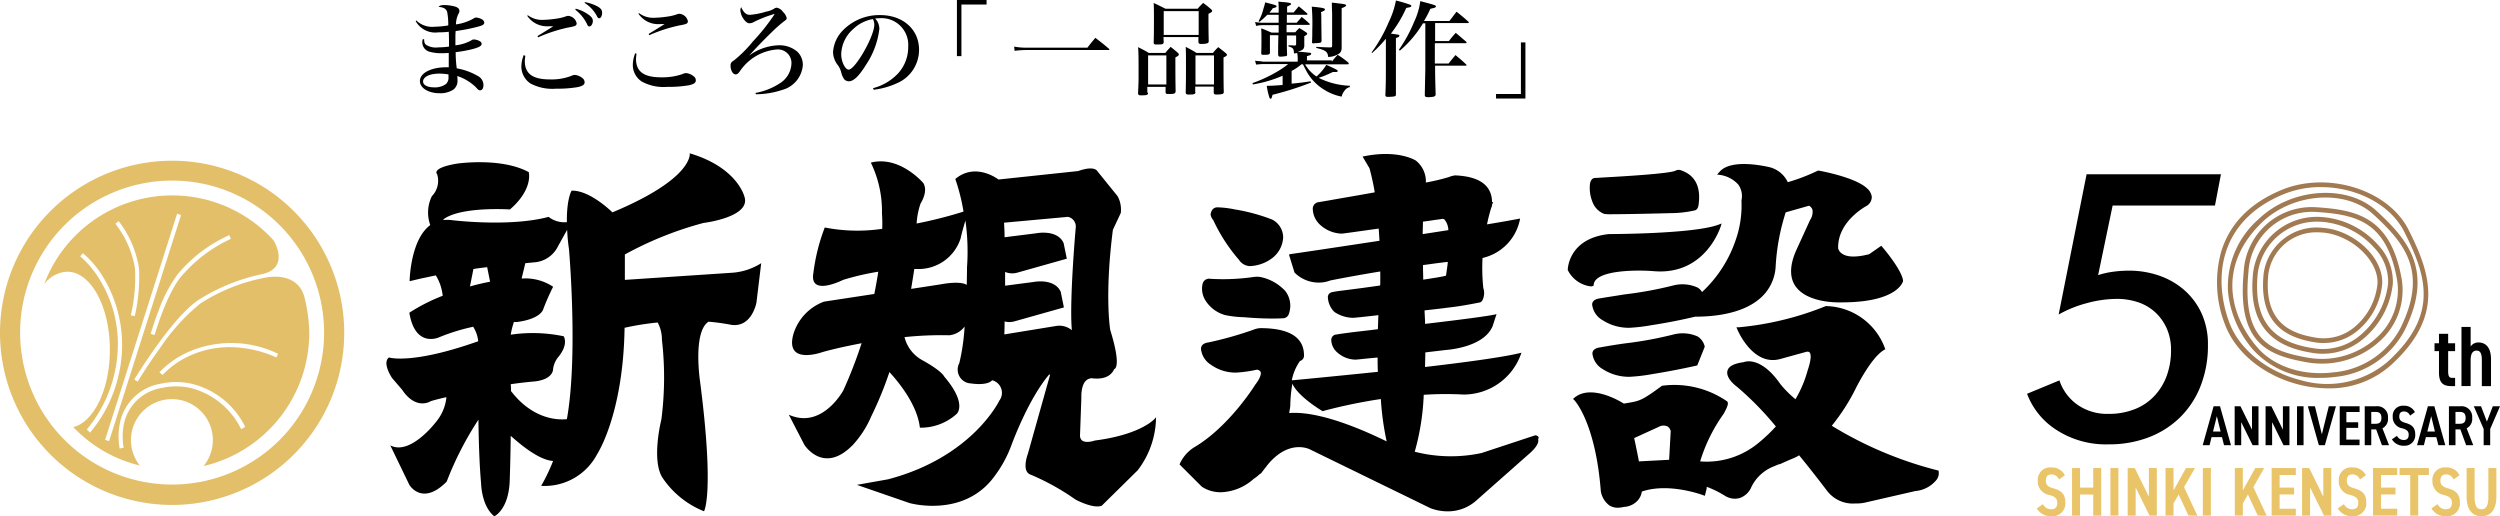 <svg xmlns="http://www.w3.org/2000/svg" width="283.662" height="58.585"><defs><clipPath id="a"><path fill="none" d="M0 0h220v58.585H0z"/></clipPath><clipPath id="b"><path fill="none" d="M0 0h53.662v38.805H0z"/></clipPath></defs><g clip-path="url(#a)"><path d="M47.228 2.314a2.569 2.569 0 002.043.721 10.846 10.846 0 001.592-.15 7.775 7.775 0 00-.12-1.5c-.09-.361-.391-.571-.991-.6.18-.18.33-.21.721-.21a4.811 4.811 0 011.2.18c.33.12.451.27.451.481 0 .12 0 .15-.15.421a2.9 2.9 0 00-.24 1.112 5.484 5.484 0 001.983-.661.557.557 0 01.3-.12 1.582 1.582 0 01.721.24.455.455 0 01.21.33c0 .21-.18.33-.661.451a18.726 18.726 0 01-2.584.511 6.114 6.114 0 00-.03.661v.961a4.743 4.743 0 001.773-.541c.18-.12.21-.12.331-.12a1.429 1.429 0 01.691.21c.12.09.18.15.18.27 0 .24-.24.391-.991.6a15.814 15.814 0 01-1.953.361 13.937 13.937 0 00.12 1.833 7.2 7.2 0 012.4.871 1.153 1.153 0 01.631 1.021c0 .361-.15.6-.361.6-.18 0-.21-.03-.541-.391a5.52 5.52 0 00-2.073-1.232 2.775 2.775 0 01.03.451 1.264 1.264 0 01-.451 1.082 2.711 2.711 0 01-1.592.421c-1.262 0-2.223-.6-2.223-1.382 0-.9 1.262-1.562 2.974-1.562h.3V6.009c-.511.03-.6.03-.781.03a4.963 4.963 0 01-1.442-.18 1.118 1.118 0 01-.781-1.052.97.97 0 01.06-.361h.15c0 .33.06.511.21.631a2.066 2.066 0 001.382.3 10.3 10.3 0 001.232-.09c0-.3 0-1.232-.03-1.682a8.072 8.072 0 01-1.142.06 2.548 2.548 0 01-2.608-1.261zm2.64 6.038c-1.112 0-1.863.361-1.863.9 0 .391.481.661 1.262.661a2.132 2.132 0 001.352-.391 1.021 1.021 0 00.27-.6v-.48a7.061 7.061 0 00-1.021-.09M59.607 6.34a5.3 5.3 0 00-.06.571c0 1.442.871 2.1 2.854 2.1a6.294 6.294 0 002.4-.391 1.131 1.131 0 01.421-.12 1.605 1.605 0 01.9.391.58.58 0 01.21.451c0 .27-.24.421-.781.541a13.555 13.555 0 01-2.464.18 5.273 5.273 0 01-2.914-.6 2.326 2.326 0 01-1.017-1.952 3.673 3.673 0 01.27-1.262l.18.09m.3-4.6a2.678 2.678 0 001.8.511 10.792 10.792 0 001.322-.12 5.5 5.5 0 001.172-.27.929.929 0 01.24-.06 1.065 1.065 0 01.991.841c0 .18-.09.27-.27.33a5.452 5.452 0 01-.691.15 17.3 17.3 0 00-3.421 1.119l-.06-.15c.15-.09.751-.451 1.8-1.112h-.511a2.706 2.706 0 01-2.464-1.2zm5.408-.751a4.122 4.122 0 011.352.6c.421.27.6.511.6.781 0 .33-.18.631-.391.631-.12 0-.18-.06-.27-.27a4.633 4.633 0 00-1.322-1.622zM66.366.24a4.935 4.935 0 011.232.391c.511.24.721.451.721.811s-.15.631-.33.631c-.09 0-.18-.06-.27-.27A4.01 4.01 0 0066.336.33l.03-.09M72.225 6.102a5.3 5.3 0 00-.06.571c0 1.442.871 2.1 2.854 2.1a6.984 6.984 0 002.4-.361 1.131 1.131 0 01.421-.12 1.605 1.605 0 01.9.391.54.54 0 01.21.451c0 .27-.24.421-.781.541a13.422 13.422 0 01-2.434.18 5.207 5.207 0 01-2.914-.6 2.255 2.255 0 01-1.017-1.953 3.673 3.673 0 01.27-1.262zm.3-4.6a2.678 2.678 0 001.8.511 10.791 10.791 0 001.322-.12 5.5 5.5 0 001.172-.27.928.928 0 01.24-.06 1.065 1.065 0 01.991.841c0 .18-.09.27-.27.33a5.453 5.453 0 01-.691.15 17.3 17.3 0 00-3.425 1.112l-.06-.15c.15-.09.751-.451 1.8-1.112h-.511a2.706 2.706 0 01-2.464-1.2l.09-.03M85.714 10.545a7.38 7.38 0 002.976-1.234 2.751 2.751 0 001.112-2.133 1.533 1.533 0 00-1.682-1.562 5.614 5.614 0 00-4.146 2.434c-.21.3-.33.391-.511.391-.3 0-.571-.451-.571-.991 0-.27.06-.391.391-.6a13.745 13.745 0 002.133-2.133 23.006 23.006 0 002.464-3.094.029.029 0 00-.03-.03h-.03a2.765 2.765 0 00-.27.09 13.212 13.212 0 00-1.953.781 1.181 1.181 0 01-.541.18q-.361 0-.721-.541a1.939 1.939 0 01-.331-.961.784.784 0 01.09-.33c.3.631.571.871.991.871a8.086 8.086 0 001.833-.361 2.465 2.465 0 00.9-.33.633.633 0 01.331-.12 1.181 1.181 0 01.721.511 1.312 1.312 0 01.391.661c0 .15-.03.18-.361.421a15.792 15.792 0 00-1.322 1.172 56.216 56.216 0 00-2.584 2.674 5.986 5.986 0 013.335-1.172 3.109 3.109 0 012.133.721 2.038 2.038 0 01.628 1.591 3.177 3.177 0 01-2.373 2.764 9.585 9.585 0 01-2.944.481l-.06-.15M99.054 10.004a5.935 5.935 0 002.854-1.682 4.429 4.429 0 001.142-3.034 3.032 3.032 0 00-3.333-3.215 2.454 2.454 0 00-.421.03 1.705 1.705 0 01.481 1.172 9.291 9.291 0 01-1.5 4.056c-.781 1.262-1.412 1.893-1.953 1.893a.7.7 0 01-.541-.24 2.243 2.243 0 01-.33-.751 2.412 2.412 0 00-.481-.961 2.508 2.508 0 01-.451-1.352 3.86 3.86 0 011.021-2.373 5.766 5.766 0 014.323-1.835c2.584 0 4.416 1.622 4.416 3.936a4.127 4.127 0 01-2.554 3.816 8.965 8.965 0 01-2.584.721zm-2.253-6.7a3.947 3.947 0 00-1.352 2.854c0 .841.451 1.743.841 1.743.751 0 2.914-3.785 2.914-5.107a1.759 1.759 0 00-.06-.391c-.03-.09-.09-.24-.09-.24a4.261 4.261 0 00-2.253 1.142M111.942.511h-2.854v5.858h-.511V0h3.365zM115.067 5.287a7.048 7.048 0 001.5.12h6.82c.391-.511.511-.661.9-1.112.661.511.871.661 1.532 1.232.03.03.06.06.06.09 0 .06-.06.06-.15.06h-9.162a10.6 10.6 0 00-1.442.09zM130.269 10.515c0 .24-.12.3-.631.3h-.27c-.15 0-.21-.06-.24-.21.06-1.292.06-1.382.06-2.193 0-1.622 0-2.614-.06-3.064.541.27.721.361 1.232.661h1.863c.24-.3.331-.391.6-.691.361.27.481.391.811.661.12.12.12.18.12.21 0 .09-.06.15-.391.33 0 .961 0 2.794.03 3.846-.03.24-.15.3-.661.3h-.21c-.18 0-.24-.03-.27-.18v-.631h-2.073v.661zm0-.931h2.073v-3.3h-2.073zm1.773-4.807c-.03.24-.12.27-.691.27h-.21a.21.21 0 01-.24-.18c.03-.961.03-1.442.03-2.7 0-.811 0-1.232-.03-1.833.571.27.751.361 1.352.661h3.635a6.562 6.562 0 01.631-.661 10.517 10.517 0 01.9.721c.09.09.12.12.12.18 0 .09-.09.18-.421.33v.565c0 .421 0 1.5.03 2.524 0 .24-.15.3-.661.33h-.24c-.18 0-.24-.06-.27-.21v-.568h-3.966zm0-.811h3.966v-2.7h-3.966zm3.605 6.489c-.03.21-.12.27-.631.27h-.21c-.18 0-.24-.06-.27-.21.03-1.562.03-1.773.03-2.914 0-1.352 0-1.622-.03-2.283a12.7 12.7 0 011.232.691h1.859a6.27 6.27 0 01.6-.661c.391.3.511.391.871.691.09.09.12.15.12.18 0 .09-.12.18-.391.3 0 1.773 0 3.245.03 3.906 0 .15-.06.18-.15.24a2.95 2.95 0 01-.631.06c-.27 0-.331-.03-.361-.21v-.691h-2.1v.631h.03m0-.871h2.1v-3.3h-2.1zM151.119 7a8.253 8.253 0 01.661-.781 11.088 11.088 0 011.2.871c.03.06.06.09.06.12 0 .06-.06.09-.12.09h-4.837a4.05 4.05 0 001.294 1.38 5.657 5.657 0 001.112-1.322c.27.12.481.21.6.27.571.27.691.33.691.421s-.06.12-.18.12h-.36c-.451.21-.841.391-1.172.511l-.451.15a8.558 8.558 0 003.545.9v.15a1 1 0 00-.631.451 1.545 1.545 0 00-.3.631 5.663 5.663 0 01-2.073-.841 5.557 5.557 0 01-2.013-2.223c-.09-.18-.15-.27-.3-.6h-.18a6.025 6.025 0 01-1.112.751v1.444c.9-.09 1.412-.15 2.163-.27l.03.15a35 35 0 01-4.356 1.382c-.09.33-.12.451-.21.451-.06 0-.12-.06-.15-.15a8.017 8.017 0 01-.3-1.322h.21c.331 0 .811-.03 1.592-.09V8.592a14.038 14.038 0 01-3.366.988l-.06-.15a15.573 15.573 0 002.884-1.35 8.632 8.632 0 001.172-.811h-2.856c-.15 0-.511.03-.781.06l-.119-.449a2.334 2.334 0 00.481.06c.09 0 .24.03.451.06h3.906v-.391a3.693 3.693 0 00-.06-.6c-.12.03-.18.03-.36.06-.03-.571-.09-.631-.631-.811v-.12c.09 0 .331 0 .691.03a.159.159 0 00.18-.18v-.962h-1.051c0 1.112 0 1.833.03 2.163 0 .12-.06.18-.15.18a4.484 4.484 0 01-.631.06c-.15 0-.21-.06-.24-.21 0-.451 0-1.172.03-2.223h-.961v2.012c-.03.15-.12.21-.541.21h-.24c-.15 0-.18-.03-.21-.18.03-.451.03-1.082.03-1.8 0-.3 0-.481-.03-1.021.511.18.661.27 1.172.481h.811v-.844h-1.833a2.963 2.963 0 00-.721.09l-.12-.451a4.733 4.733 0 00.841.09h1.833V1.68h-1.292a7.851 7.851 0 01-.9.811l-.09-.09a5.551 5.551 0 00.571-1.472 4.646 4.646 0 00.18-.661c1.172.3 1.292.33 1.292.451 0 .09-.12.15-.421.21a5.767 5.767 0 01-.391.511h1.052a12.45 12.45 0 00-.034-1.26c.27.03.511.06.631.06.661.06.811.12.811.21s-.09.12-.451.3v.661h.751c.24-.3.331-.391.571-.691.421.33.541.451.961.811a.093.093 0 01.03.06q0 .09-.18.09h-2.163v.899h1.112c.24-.27.331-.361.571-.661a10.444 10.444 0 01.9.781.093.093 0 01.03.06c0 .03-.06.06-.15.06h-2.494v.841h.991c.18-.21.24-.27.451-.481.361.21.451.27.811.511.06.06.09.09.09.12 0 .09-.06.15-.331.3v1.146c-.06.33-.18.451-.751.6.33.03.451.03.721.06.3.03.511.06.571.06.18 0 .24.06.24.12 0 .12-.12.18-.481.27v.483h2.824zm-1.2-5.468c0 .721.03 2.794.03 3.125-.03.18-.09.21-.571.24a1.027 1.027 0 00-.33.03h-.03a.137.137 0 01-.15-.12V4.78c.03-.571.03-.751.03-1.382a22.923 22.923 0 00-.06-2.644c1.262.12 1.5.18 1.5.33 0 .09-.12.15-.451.3v.15zm-.541 3.785c.661.03.931.06 1.592.06.15 0 .18-.06.18-.21V1.562c-.03-.691-.03-1.112-.03-1.262.331.03.6.06.781.09.6.06.841.12.841.21s-.12.18-.511.33v4.568c-.03.391-.18.571-.6.751a2.124 2.124 0 01-.931.21c-.06-.6-.27-.751-1.352-1.021v-.12zM155.625 5.949a16.436 16.436 0 001.953-3.455 9.692 9.692 0 00.811-2.434 14.046 14.046 0 011.622.481c.06.03.12.06.12.12 0 .12-.06.15-.571.24a13.83 13.83 0 01-1.742 2.914c.9.12.961.12.961.24 0 .09-.06.15-.391.27v6.4c0 .21-.09.24-.9.27-.21 0-.3-.06-.3-.24.06-1.052.06-2.073.06-3.064v-3.3a13.521 13.521 0 01-1.562 1.622zm5.828-3.3a12.357 12.357 0 01-2.614 3.094l-.12-.09a16.024 16.024 0 001.713-3.125 7.9 7.9 0 00.721-2.4c1.712.451 1.773.481 1.773.6s-.09.15-.631.27a11.848 11.848 0 01-.721 1.382h2.884c.361-.451.451-.6.811-1.052.6.481.781.631 1.352 1.142a.11.11 0 01.03.09c0 .06-.03.06-.09.06h-3.726v2.04h1.562a11.635 11.635 0 01.781-.931c.511.421.661.571 1.172.991.03.06.06.09.06.12s-.06.06-.12.06h-3.485v2.31h1.562c.33-.421.451-.571.781-.961.541.451.691.571 1.2 1.052a.432.432 0 01.06.09c0 .06-.06.06-.12.06h-3.453v.421c0 .391 0 .781.06 2.824 0 .15-.06.21-.21.27a3.289 3.289 0 01-.661.06c-.27 0-.361-.06-.361-.27l.06-2.914v-5.2zM169.746 10.665h2.824V4.807h.511v6.369h-3.335z"/><path d="M39.057 37.764a19.528 19.528 0 11-19.529-19.528 19.528 19.528 0 0119.529 19.528M19.528 20.489a17.245 17.245 0 1017.245 17.247 17.245 17.245 0 00-17.245-17.247" fill="#e2bf68"/><path d="M34.49 33.528c-.811-2.434-3.425-2.223-4.446-2.013a20.67 20.67 0 00-7.3 2.914 23.176 23.176 0 00-4.657 5.167c-1.412 1.953-2.464 3.7-2.464 3.7l-.391-.24c.18-.27 4.266-7 7.271-9.013a21.77 21.77 0 017.12-2.914l.361-.09c2.734-.751 1.292-3.545.931-3.906a15.517 15.517 0 00-25.9 5.107 3.451 3.451 0 012.614-1.412c2.674 0 4.837 3.966 4.837 8.863 0 4.476-1.8 8.172-4.146 8.773a15.42 15.42 0 007.541 4.356 4.648 4.648 0 117.24.06 15.535 15.535 0 0011.99-15.145 17.766 17.766 0 00-.6-4.206m-8.474-6.85l.18.421a16.442 16.442 0 00-5.68 4.325c-1.682 2.073-2.944 6.519-2.974 6.58l-.451-.12s.33-1.142.871-2.554a16.222 16.222 0 012.193-4.206 16.154 16.154 0 015.861-4.446m-12.558-1.593a11.716 11.716 0 012.313 5.318 19.856 19.856 0 01-.481 5.468l-.451-.09a18.971 18.971 0 00.477-5.318 11.231 11.231 0 00-2.223-5.077l.361-.3M9.85 48.731a15.227 15.227 0 003.515-9.223 13.913 13.913 0 00-2.073-7.811 10.742 10.742 0 00-2.193-2.614l.3-.361a11 11 0 012.318 2.733 14.913 14.913 0 011.712 11.237 15.334 15.334 0 01-3.215 6.4zm2.073 1.172l8.172-25.657.451.15-8.168 25.656zm15.442-1.2a8.789 8.789 0 00-5.768-4.687 7.364 7.364 0 00-3.215 0 5.242 5.242 0 00-4.265 3.843 7.238 7.238 0 00-.09 2.944l-.451.09a7.662 7.662 0 01.09-3.155 5.657 5.657 0 014.6-4.206 8 8 0 013.425 0 9.165 9.165 0 016.129 4.9zm4-8.142a13.1 13.1 0 00-5.468-1.172 11 11 0 00-4.056.841 9.926 9.926 0 00-3.395 2.313l-.361-.3a10.418 10.418 0 013.575-2.434 12.161 12.161 0 019.884.33z" fill="#e2bf68"/><path d="M182.034 24.275a6.657 6.657 0 001.021.03c2.043 0 6.459-.12 6.489-.12a12.623 12.623 0 002.7-.3c.18-.03.421-.15.481-.631.3-2.073-.391-3.425-2.1-3.966a.776.776 0 00-.541.09c-.751.33-5.858.631-8.022.751-.511.03-.9.06-1.052.06-.18 0-.511.09-.6.661a4.121 4.121 0 00.24 1.953 2.328 2.328 0 001.382 1.472M139.012 35.752a11.755 11.755 0 002.133.24c.991.09 2.1.15 3.215.15.391 0 .781 0 1.172-.03a.707.707 0 00.721-.541 2.715 2.715 0 00-.421-2.554 5.257 5.257 0 00-2.854-1.592 2.759 2.759 0 00-.721 0 24.138 24.138 0 01-4.927.21.758.758 0 00-.871.541 2.5 2.5 0 00.36 1.983 3.854 3.854 0 002.193 1.592M192.639 38.186a4.162 4.162 0 00-2.734-.24 42.954 42.954 0 01-5.558 1.021 68.57 68.57 0 00-2.794.451c-.721.09-.871.451-.871.691a2.336 2.336 0 001.172 1.773 5.473 5.473 0 003.065.871 20.118 20.118 0 002.524-.3 85.023 85.023 0 005.017-.961l.12-.03.841-2.1v-.06a1.81 1.81 0 00-.781-1.112M140.574 29.473a1.552 1.552 0 001.232.721 4.463 4.463 0 002.614-.961 3.147 3.147 0 001.172-2.253 2.269 2.269 0 00-1.262-2.073 20.839 20.839 0 00-4.206-1.142 10.983 10.983 0 00-1.983-.24c-.24 0-.661.09-.781.781a1.136 1.136 0 00.3.661 19.176 19.176 0 002.914 4.507M70.9 31.756v-2.884a39.827 39.827 0 018.923-3.575s5.5-.661 4.627-3.034c0 0-.811-3.275-6.189-4.867 0 0 .511 2.824-8.773 6.7 0 0-2.524-2.524-4.627-2.464 0 0-.571.871-.541 3.575a2.9 2.9 0 01-2.073-.6c-4.476 1.2-11.086.361-11.086.361a4.508 4.508 0 00-.9 0l.15-.15c2.073-1.412 7.451-1.052 7.451-1.052 2.674-2.313 2.133-4.236 2.133-4.236-3.155-1.712-8.172-.961-8.172-.961-2.974.511-2.223 1.2-2.223 1.2a2.507 2.507 0 01-.6 2.494 4.208 4.208 0 00-.18 3.275c-2.283 1.682-2.343 6.369-2.343 6.369l1.262-.3 1.712-.361a5.5 5.5 0 01.781 2.313 20.658 20.658 0 00-3.786 1.923c.661 4.056 3.365 2.794 3.365 2.794a22.637 22.637 0 013.876-1.2 3.62 3.62 0 01.571 1.652c-.3.09-.451.15-.451.15-7.21 2.494-9.674 1.682-9.674 1.682-.811.631.361 2.343.361 2.343l1.112 1.292c1.622 2.434 3.275 1.322 3.275 1.322.6-.18 1.2-.33 1.773-.451a5.139 5.139 0 01-1.172 2.794s-2.914 3.876-5.2 2.674l2.163 4.476s1.442 2.464 4.236-.361a37.046 37.046 0 013.605-7.03c.03 2.554.12 5.228.3 7.21 0 0 .03 2.584 1.5 3.755 0 0 1.592-.721 1.743-3.906 0 0 .09-2.313.12-5.228 1.532 1.382 3.395 2.764 4.807 2.854a20.9 20.9 0 01-1.352 2.824 6.722 6.722 0 006.339-3.575s2.974-4.476 3.125-14.361a31.245 31.245 0 013.755-.6 4.083 4.083 0 01.481 1.953 37.174 37.174 0 01-.06 9.043s-1.2 4.717.18 6.7a10.282 10.282 0 004.657 3.725s1.2-1.983-.451-14.751c0 0-.841-5.588.961-6.76a23.48 23.48 0 012.614.361c2.313.3 2.824-2.524 2.824-2.524l.541-4.476a7.066 7.066 0 01-3.27 1.082zm-17.185-1.232c.541-.09 1.052-.15 1.562-.21l.33 1.652a23.162 23.162 0 00-2.283.541l.391-1.983M64.32 47.559c-1.142.12-3.906-.03-6.339-3.185a6.534 6.534 0 00-.03-.781c1.682-.24 2.584-.3 2.584-.3 2.313-.21 2.223-1.442 2.223-1.442a2.669 2.669 0 01.571-1.322c1.232-1.472.631-2.373.631-2.373a17.048 17.048 0 00-6.009-.18 8.438 8.438 0 01.361-1.442h.361c2.764-.361 2.974-1.472 2.974-1.472a26.8 26.8 0 011.112-2.524 5.66 5.66 0 00-3.575-.931l.421-1.743c.6-.06.931-.09.931-.09a3.268 3.268 0 002.794-1.863l1.021-1.833c.03.661.09 1.382.21 2.223 0-.03 1.052 12.077-.24 19.258M124.2 49.993s-1.773.631-1.652-.721l.15-4.176s-.12-2.043 1.082-2.163l-.03-.03c1.052.15 2.193.03 2.674-1.021 0 0 .9-.09-.451-4.446 0 0-.661-3.846.3-11.356l.9-1.923a3.214 3.214 0 00-.361-1.893l-2.312-2.856s-.3-.661-2.163 0l-9.043.961s-2.584-2.013-4.9-.06a22.53 22.53 0 01.931 3.7 49.473 49.473 0 01-5.318 1.352 8.264 8.264 0 01.451-2.283s.9-1.352.3-2.313c0 0-2.674-3.155-5.949-2.313a12.592 12.592 0 011.262 5.738 16.28 16.28 0 01.03 1.773 19.254 19.254 0 01-6.519-.15 21.738 21.738 0 00-1.292 5.167c-.481 2.734 3.365.781 3.365.781a29.035 29.035 0 014-.931q-.18 1.172-.451 2.524l-5.708.871a5.691 5.691 0 00-3.485 3.725c-.961 3.575 3.365 1.983 3.365 1.983 1.532-.421 3-.721 4.386-.991a50.98 50.98 0 01-2.073 5.348s-2.4 4.476-6.189 2.764l1.773 3.425s2.163 3.425 5.5 0a11.29 11.29 0 002.073-3.215 40.864 40.864 0 002.073-5.047c.991 1.082 3.155 3.665 3.455 6.309a6.065 6.065 0 004.176-1.562s1.262-1.112-1.412-4.236c0 0-.21-.6-2.494-1.863a4.109 4.109 0 01-2.013-2.614 40.147 40.147 0 015.107-.21 2.514 2.514 0 001.712-.991 23.545 23.545 0 01-.6 4.146 1.571 1.571 0 001.352 2.313s1.773.3 2.373-.361a1.47 1.47 0 01.811 2.313s-3.034 6.4-12.618 8.923l-3.545.631 5.977 2.064s6.219 1.773 9.7-3.125a13.7 13.7 0 001.833-3.365s1.863-5.2 4.3-8.082h.12l-2.524 8.983s-.781 2.013.331 2.373a26.909 26.909 0 015.077 2.824s2.013 1.082 2.974.691l4.086-4.026a10.032 10.032 0 002.073-6.039c.03.09-1.532 1.983-6.97 2.674m-17.485-17.72l-3.335.511q.18-1.082.361-2.253h.511A5.006 5.006 0 00109 27.039c.15-.691.361-1.412.541-2.013a25.263 25.263 0 01.18 5.318s0 .781-.03 1.983c-.781-.511-2.974-.06-2.974-.06m14.451-7.661a1.121 1.121 0 01.9 1.112s-.751 8.352-.451 11.747a2.235 2.235 0 00-1.773-.481l-5.889.961s.03-.541.03-1.472a2.185 2.185 0 001.082 0l5.648-1.592-.361-1.773c-.721-1.592-3.094-1.112-3.094-1.112l-3.215.421v-1.562a2.089 2.089 0 001.352.09l5.648-1.592-.361-1.773c-.721-1.592-3.094-1.112-3.094-1.112l-3.605.451c0-.541-.03-1.082-.06-1.652z"/><path d="M174.253 49.392h-.06l-6.1 2.013a16.55 16.55 0 01-7.571-.15 27.463 27.463 0 001.021-6.459 37.089 37.089 0 014.477-.03 6.908 6.908 0 006.61-4.747c-1.863.481-6.279 1.082-10.936 1.622 0-.511.03-1.082.03-1.652 1.172-.15 2.073-.24 2.223-.27 0 0 4.356-.21 5.408-2.7l.451-1.382c-.511.18-4.266.661-8.112 1.112v-.33c0-.03-.03-.481-.06-1.2 1.352-.15 2.373-.27 2.524-.3 1.142-.12 2.4-.33 3.725-.6.451-.06.511-.961.511-.961a1.605 1.605 0 00-.09-.661 22.114 22.114 0 01-.09-3.425 5.6 5.6 0 004.266-4.476c-.781.15-2.1.391-3.755.661a18.121 18.121 0 01.481-1.893.606.606 0 00.09-.33l.12-.3h-.12c-.03-1.893-1.412-2.914-4.176-3.034a2.305 2.305 0 00-.691.18 23.178 23.178 0 01-2.644.631 3 3 0 00-1.142-2.494c-.09-.06-2.013-1.232-5.738-.511l-.3.06.781 1.322a27.324 27.324 0 01.6 2.734c-1.773.33-3.425.6-4.6.811-.811.15-1.412.24-1.712.3a.751.751 0 00-.721.721 2.521 2.521 0 00.811 1.833 3.785 3.785 0 002.464 1.021c.18 0 2.013-.27 4.206-.571.03.451.06.9.09 1.382-5.348.811-9.944 1.5-10.035 1.5l-.24.06.631 2.043.03.03a3.88 3.88 0 002.674 1.112 3.629 3.629 0 001.352-.24s2.373-.481 5.678-1.021v1.352a.967.967 0 01-.03.24c-1.442.21-2.824.391-3.786.511-.691.09-1.232.15-1.472.21-.541.06-.631.361-.661.541a2.465 2.465 0 00.751 1.743 3.876 3.876 0 002.1.661c.15 0 1.322-.12 2.884-.3-.03.511-.03 1.021-.06 1.592-1.412.18-2.584.3-3.245.391s-1.172.15-1.412.21a.61.61 0 00-.631.6 1.919 1.919 0 00.691 1.442 3.17 3.17 0 002.043.811c.15 0 1.172-.12 2.524-.24 0 .541 0 1.082.03 1.622-5.258.541-9.674.961-9.734.961h-.03a5.577 5.577 0 01.931-2.193.615.615 0 00.451-.631c0-2.043-1.652-3.094-4.957-3.094a2.353 2.353 0 00-.781.18 40.731 40.731 0 01-5.107 1.442c-.691.09-.841.451-.841.721a2.37 2.37 0 001.112 1.8 4.774 4.774 0 002.884.9 14.35 14.35 0 002.343-.33.563.563 0 01.421.24c.06.15.09.571-.631 1.5-.03.06-2.974 4.777-6.94 7.09a4.337 4.337 0 00-1.562 1.773l-.06.15 2.524 2.524a3.856 3.856 0 002.163.631 5.822 5.822 0 003.7-1.5 4.973 4.973 0 00.811-.661l-.03.12.451-.6a5.124 5.124 0 00.33-.421c2.464-3.034 4.807-1.833 4.9-1.773l13.61 6.64a5.41 5.41 0 001.953.361 4.819 4.819 0 003.124-1.112l5.949-5.258c.931-.781 1.322-1.382 1.2-1.833.18-.27-.12-.391-.27-.421m-12.8-24.245c.451-.06.9-.12 1.262-.18l.871-.12a.328.328 0 01.361.12 2.031 2.031 0 01.391 1.142c-.961.15-1.923.3-2.914.451 0-.481.03-.931.03-1.412m0 4.927c.931-.12 1.893-.27 2.824-.361-.06.6-.15 1.142-.21 1.562-.421.12-1.382.27-2.584.451 0-.571-.03-1.112-.03-1.652m-15.173 16.79c.03-.27.09-.511.12-.811a15.622 15.622 0 01.24-2.524c.6 1.412 3.215 3 3.335 3.064l.09.06.09-.03a59.377 59.377 0 016.519-1.352 32.009 32.009 0 00.661 4.807c-5.858-2.854-9.223-3.365-11.056-3.215M180.622 32.477l.18-.03.03-.18c.21-1.652 4.957-1.652 6.79-1.5 5.889.511 7.571-4.987 7.6-5.017l.12-.391-.391.15c-2.913 1.048-12.256 1.048-12.376 1.048-4.627.481-4.687 4-4.687 4.026v.06l.03.06a3.371 3.371 0 002.644 1.8.093.093 0 01.06-.03"/><path d="M197.236 20.941a2.263 2.263 0 01.36 1.8v.06a11.846 11.846 0 01-.661 4.446 14.266 14.266 0 01-3.815 5.889 1.388 1.388 0 00-.511-.511 4.161 4.161 0 00-2.734-.24 42.961 42.961 0 01-5.558 1.021c-1.081.18-2.133.33-2.794.451-.721.09-.871.451-.871.691a2.336 2.336 0 001.172 1.773 5.473 5.473 0 003.065.871 20.118 20.118 0 002.524-.3 61.496 61.496 0 004.927-.961h.03c2.043 0 5.137-.3 7.15-1.923a5.108 5.108 0 001.953-3.755 24.316 24.316 0 011.142-6.159l2.644-.751a.8.8 0 01.391.451 1.639 1.639 0 01-.271 1.172l-1.592 3.485c-.721 1.652-.751 3.034-.06 4.026 1.172 1.682 4 1.833 4.867 1.833h.361c6.279 0 6.94-2.283 6.97-2.4v-.12c-.21-1.262-2.253-3.665-2.343-3.755l-.12-.15-1.382.961c-1.773.451-2.644.24-3.064-.06a1.041 1.041 0 01-.451-.6c-.09-3.094 3.215-4.807 3.245-4.837l.06-.03a1.205 1.205 0 00.511-.991 1.473 1.473 0 00-.511-.931c-1.322-1.292-5.378-2.013-5.528-2.043h-.06l-.06.03a22.088 22.088 0 01-3.37 1.289c-.03-.03-.03-.09-.06-.12a3.137 3.137 0 00-2.043-1.592c-.18-.03-4.3-1.052-5.648.541l-.27.3.421.06a3.443 3.443 0 011.983 1.082"/><path d="M219.979 53.537l-.03-.15-.15-.03a43.415 43.415 0 01-11.957-5.047 22.857 22.857 0 002.824-4.446c.03-.03 1.652-3.3 3.094-4.146l.15-.09-.06-.18a7.284 7.284 0 00-6.64-4.717h-.06l-.06.03a34.77 34.77 0 01-9.734 2.369h-.331l.12.3c.03.03 1.743 4.176 4.867 3.3l2.944-.811s.24-.06.36.06.3.541-.21 2.043a13.286 13.286 0 01-1.382 3.275 11.938 11.938 0 01-1.712-1.712c-2.133-3.064-3.876-2.614-4.146-2.494-1.142.15-1.743.481-1.863.991-.21.841.961 1.712 1.081 1.8a35.178 35.178 0 014.416 4.507 18.312 18.312 0 01-1.893 1.8 9.206 9.206 0 01-6.7 2.163 18.566 18.566 0 012.674-5.408c.481-.871.511-1.142.451-1.292l-.06-.12-.06-.03a10.547 10.547 0 00-7.241-1.743h-.06l-.06.03c-2.283 1.682-2.524 1.712-4 1.953-.09.03-.21.03-.33.06v-.03l-.06-.03c-.15-.09-3.545-2.223-5.5-.631l-.18.15.18.18c.03.03 2.373 2.554 2.974 10.275a2.5 2.5 0 00.961 1.622 1.716 1.716 0 00.961.27 2.912 2.912 0 00.691-.09 2.266 2.266 0 001.592-.751 1.887 1.887 0 00.451-.991c3.064-1.052 6.88.391 6.91.391l.24.09.21-.841v-.18a11.1 11.1 0 012.073 1.021 2.141 2.141 0 001.142.33 3 3 0 00.481-.06 2.216 2.216 0 001.382-1.292 4.749 4.749 0 012.524-2.313l.511-.21-.09-.18.12.18.27-.09q.676-.315 1.442-.631a4.27 4.27 0 00.631-.33c1.773 2.163 3.094 3.936 3.124 3.966a3.682 3.682 0 003.245 1.5 4.685 4.685 0 001.322-.15l5.5-1.262a3.447 3.447 0 002.313-1.172 1.2 1.2 0 00.33-1.021m-30.584-1.352l-3.425.18c-.15-.781-.331-1.682-.541-2.644l2.764-1.262a1.132 1.132 0 011.021-.06.85.85 0 01.361.541z"/></g><path d="M249.929 50.516l1.236-4.418h.73l1.242 4.418h-.788l-.231-.916h-1.185l-.224.916zm1.172-1.556h.858l-.423-1.742zM256.26 46.098v4.419h-.668l-1.293-2.619v2.619h-.743v-4.419h.66l1.306 2.657v-2.657zM259.771 46.098v4.419h-.672l-1.293-2.619v2.619h-.743v-4.419h.66l1.306 2.657v-2.657zM260.63 46.098h.743v4.419h-.743zM262.662 46.098l.788 3.182.788-3.182h.807l-1.255 4.419h-.679l-1.249-4.419zM267.73 46.098v.647h-1.5v1.166h1.34v.64h-1.345v1.326h1.5v.64h-2.248v-4.419z"/><g clip-path="url(#b)" transform="translate(230 19.77)"><path d="M40.265 30.746l-.653-1.793h-.557v1.793h-.743v-4.418h1.287a1.209 1.209 0 011.351 1.319 1.169 1.169 0 01-.627 1.178l.749 1.921zm-.736-2.433c.448 0 .679-.166.679-.666s-.231-.679-.679-.679h-.474v1.345zM43.458 27.39a.732.732 0 00-.7-.474c-.359 0-.525.2-.525.576 0 .423.23.589.711.724.755.211 1.1.557 1.1 1.319a1.187 1.187 0 01-1.255 1.268 1.513 1.513 0 01-1.389-.724l.57-.4a.842.842 0 00.775.474c.429 0 .557-.269.557-.589 0-.352-.141-.57-.73-.736a1.277 1.277 0 01-1.082-1.338 1.142 1.142 0 011.248-1.223 1.332 1.332 0 011.268.724zM44.246 30.746l1.236-4.418h.73l1.242 4.418h-.787l-.231-.915h-1.185l-.224.915zm1.172-1.556h.858l-.422-1.742zM49.82 30.746l-.653-1.793h-.557v1.793h-.743v-4.418h1.287a1.209 1.209 0 011.351 1.319 1.169 1.169 0 01-.627 1.178l.749 1.921zm-.736-2.433c.448 0 .679-.166.679-.666s-.231-.679-.679-.679h-.474v1.345zM50.691 26.328h.82l.666 1.742.666-1.742h.82l-1.114 2.574v1.844h-.742v-1.844zM46.232 19.176h.506v-1.07h1.041v1.07h.788v.895h-.788v2.227c0 .564.078.808.457.808h.331v.934h-.428c-.963 0-1.4-.4-1.4-1.547v-2.422h-.506zM49.291 17.328h1.041v2.218a1.03 1.03 0 01.9-.457c.758 0 1.41.506 1.41 1.906v3.045h-1.041v-2.928c0-.817-.195-1.1-.6-1.1-.486 0-.671.438-.671 1.089v2.937h-1.039zM21.321 3.547H9.711l-1.647 7.9a9.373 9.373 0 011.668-.38 13.292 13.292 0 011.837-.127 10.379 10.379 0 013.378.549A8.548 8.548 0 0117.8 13.11a7.923 7.923 0 011.984 2.639 8.415 8.415 0 01.739 3.631A12.512 12.512 0 0119.7 24a10.179 10.179 0 01-2.322 3.568 10.329 10.329 0 01-3.568 2.28 12.521 12.521 0 01-4.56.8 10.318 10.318 0 01-5.932-1.647A8.351 8.351 0 010 24.91l3.673-1.52a5.468 5.468 0 002.048 2.765A5.857 5.857 0 009.2 27.19a7.966 7.966 0 003.061-.549A6.171 6.171 0 0014.5 25.1a6.678 6.678 0 001.372-2.3 8.4 8.4 0 00.464-2.829 5.958 5.958 0 00-.485-2.47 5.6 5.6 0 00-1.309-1.837 5.376 5.376 0 00-1.942-1.14 7.507 7.507 0 00-2.428-.38 13.04 13.04 0 00-3.4.485 13.385 13.385 0 00-3.188 1.288L6.755 0H22z"/><path d="M3.621 34.638a.893.893 0 00-.852-.579c-.438 0-.641.25-.641.7 0 .516.282.72.868.884.923.258 1.345.68 1.345 1.611a1.45 1.45 0 01-1.536 1.552 1.849 1.849 0 01-1.7-.884l.7-.485a1.028 1.028 0 00.946.579c.524 0 .68-.328.68-.719 0-.43-.172-.7-.891-.9a1.56 1.56 0 01-1.322-1.634 1.4 1.4 0 011.525-1.494 1.627 1.627 0 011.548.884zM6.012 35.552h1.494v-2.213h.906v5.4h-.907v-2.4H6.012v2.4h-.907v-5.4h.907zM9.458 33.339h.907v5.396h-.907zM14.724 33.339v5.4h-.821l-1.58-3.2v3.2h-.907v-5.4h.806l1.6 3.245v-3.245zM18.316 38.735l-1.118-2.4-.579 1.017v1.384h-.907v-5.4h.907v2.542l1.415-2.542h1.017l-1.243 2.165 1.517 3.238zM19.946 33.339h.907v5.396h-.907zM26.18 38.735l-1.118-2.4-.579 1.017v1.384h-.911v-5.4h.907v2.542l1.415-2.542h1.016l-1.238 2.165 1.517 3.238zM30.494 33.339v.79h-1.838v1.423h1.642v.782h-1.642v1.619h1.838v.782h-2.745v-5.4zM34.515 33.339v5.4h-.821l-1.58-3.2v3.2h-.907v-5.4h.806l1.6 3.245v-3.245zM37.769 34.638a.893.893 0 00-.852-.579c-.438 0-.641.25-.641.7 0 .516.281.72.868.884.923.258 1.345.68 1.345 1.611a1.45 1.45 0 01-1.533 1.548 1.849 1.849 0 01-1.7-.884l.7-.485a1.028 1.028 0 00.946.579c.524 0 .68-.328.68-.719 0-.43-.172-.7-.891-.9a1.56 1.56 0 01-1.322-1.634 1.4 1.4 0 011.525-1.494 1.627 1.627 0 011.548.884zM42 33.339v.79h-1.838v1.423h1.642v.782h-1.642v1.619H42v.782h-2.745v-5.4zM45.592 33.339v.79h-1.21v4.606h-.907v-4.606h-1.212v-.79zM48.393 34.638a.893.893 0 00-.852-.579c-.438 0-.641.25-.641.7 0 .516.282.72.868.884.923.258 1.345.68 1.345 1.611a1.45 1.45 0 01-1.533 1.548 1.849 1.849 0 01-1.7-.884l.7-.485a1.028 1.028 0 00.946.579c.524 0 .68-.328.68-.719 0-.43-.172-.7-.891-.9a1.56 1.56 0 01-1.322-1.634 1.4 1.4 0 011.525-1.494 1.627 1.627 0 011.548.884zM53.251 33.339v3.206c0 1.6-.712 2.26-1.689 2.26s-1.689-.665-1.689-2.252v-3.214h.907v3.214c0 1.032.227 1.462.782 1.462s.782-.43.782-1.462v-3.214z" fill="#e9c468"/><path d="M33.571 20.369a7.419 7.419 0 01-1.155-.092c-3.278-.517-7.544-2.029-6.762-9.165a7.3 7.3 0 017.872-6.249 9.452 9.452 0 016.3 3.156 6.074 6.074 0 011.679 4.371 9.427 9.427 0 01-3.458 6.373 7.109 7.109 0 01-4.477 1.606m-.518-14.982a6.727 6.727 0 00-6.864 5.782c-.725 6.605 2.992 8.053 6.311 8.576a6.554 6.554 0 005.214-1.4 8.995 8.995 0 003.257-5.991 5.547 5.547 0 00-1.547-3.979 8.9 8.9 0 00-5.928-2.974 7.39 7.39 0 00-.442-.013" fill="#a27a51"/><path d="M33.674 19.154a6.352 6.352 0 01-1.033-.086c-2.781-.458-6.409-1.762-5.8-7.77a6.064 6.064 0 016.635-5.223c3.629.24 7.007 3.412 6.818 6.4a7.782 7.782 0 01-2.856 5.327 5.965 5.965 0 01-3.765 1.347m-.655-12.557a5.489 5.489 0 00-5.643 4.756c-.557 5.5 2.568 6.727 5.353 7.186a5.441 5.441 0 004.376-1.151 7.327 7.327 0 002.654-4.941c.168-2.672-3.02-5.617-6.318-5.835a6.682 6.682 0 00-.422-.014" fill="#a27a51"/><path d="M33.437 21.487a9.608 9.608 0 01-1.7-.151c-4.378-.787-7.939-2.1-7.156-10.241a7.737 7.737 0 018.294-7.347c4.467.3 8.269 1.089 9.57 7.813a7.76 7.76 0 01-2.14 7.112 9.707 9.707 0 01-6.867 2.814m-1.121-17.22a7.223 7.223 0 00-7.2 6.88c-.74 7.7 2.458 8.9 6.717 9.661a9.2 9.2 0 008.09-2.512 7.238 7.238 0 002-6.633c-1.229-6.359-4.687-7.088-9.078-7.379q-.264-.017-.523-.017" fill="#a27a51"/><path d="M34.16 24.292a13.423 13.423 0 01-3.222-.4c-4.057-1-7.317-3.65-8.505-6.906a13.061 13.061 0 01-.406-8.2c.963-3.163 3.264-5.519 6.84-7C34.127-.396 41 1.756 43.285 6.3c2.468 4.908 4.171 9.778-2.022 15.382l-.18-.2.18.2a10.432 10.432 0 01-7.1 2.613m-.819-22.837a11.16 11.16 0 00-4.271.823c-7.323 3.037-7.971 9.491-6.135 14.519 1.111 3.043 4.3 5.621 8.13 6.569a10.59 10.59 0 009.835-2.086c5.922-5.358 4.365-9.846 1.9-14.742-1.584-3.15-5.506-5.082-9.462-5.082" fill="#a27a51"/><path d="M33.287 23.106a9.93 9.93 0 01-7.554-3.1 11.751 11.751 0 01-2.937-6.745 10.141 10.141 0 013.446-8.138c3.67-3.574 10.053-4.041 13.394-.98 3.6 3.3 6.557 6.824 3.2 13.576a10 10 0 01-7.975 5.288 12.6 12.6 0 01-1.576.1m-7.148-3.451c1.877 2.175 5.193 3.255 8.656 2.818a9.475 9.475 0 007.561-4.994c3.193-6.426.492-9.663-3.085-12.941-3.144-2.882-9.176-2.42-12.656.969-5.081 4.949-3.578 10.553-.477 14.148" fill="#a27a51"/></g></svg>